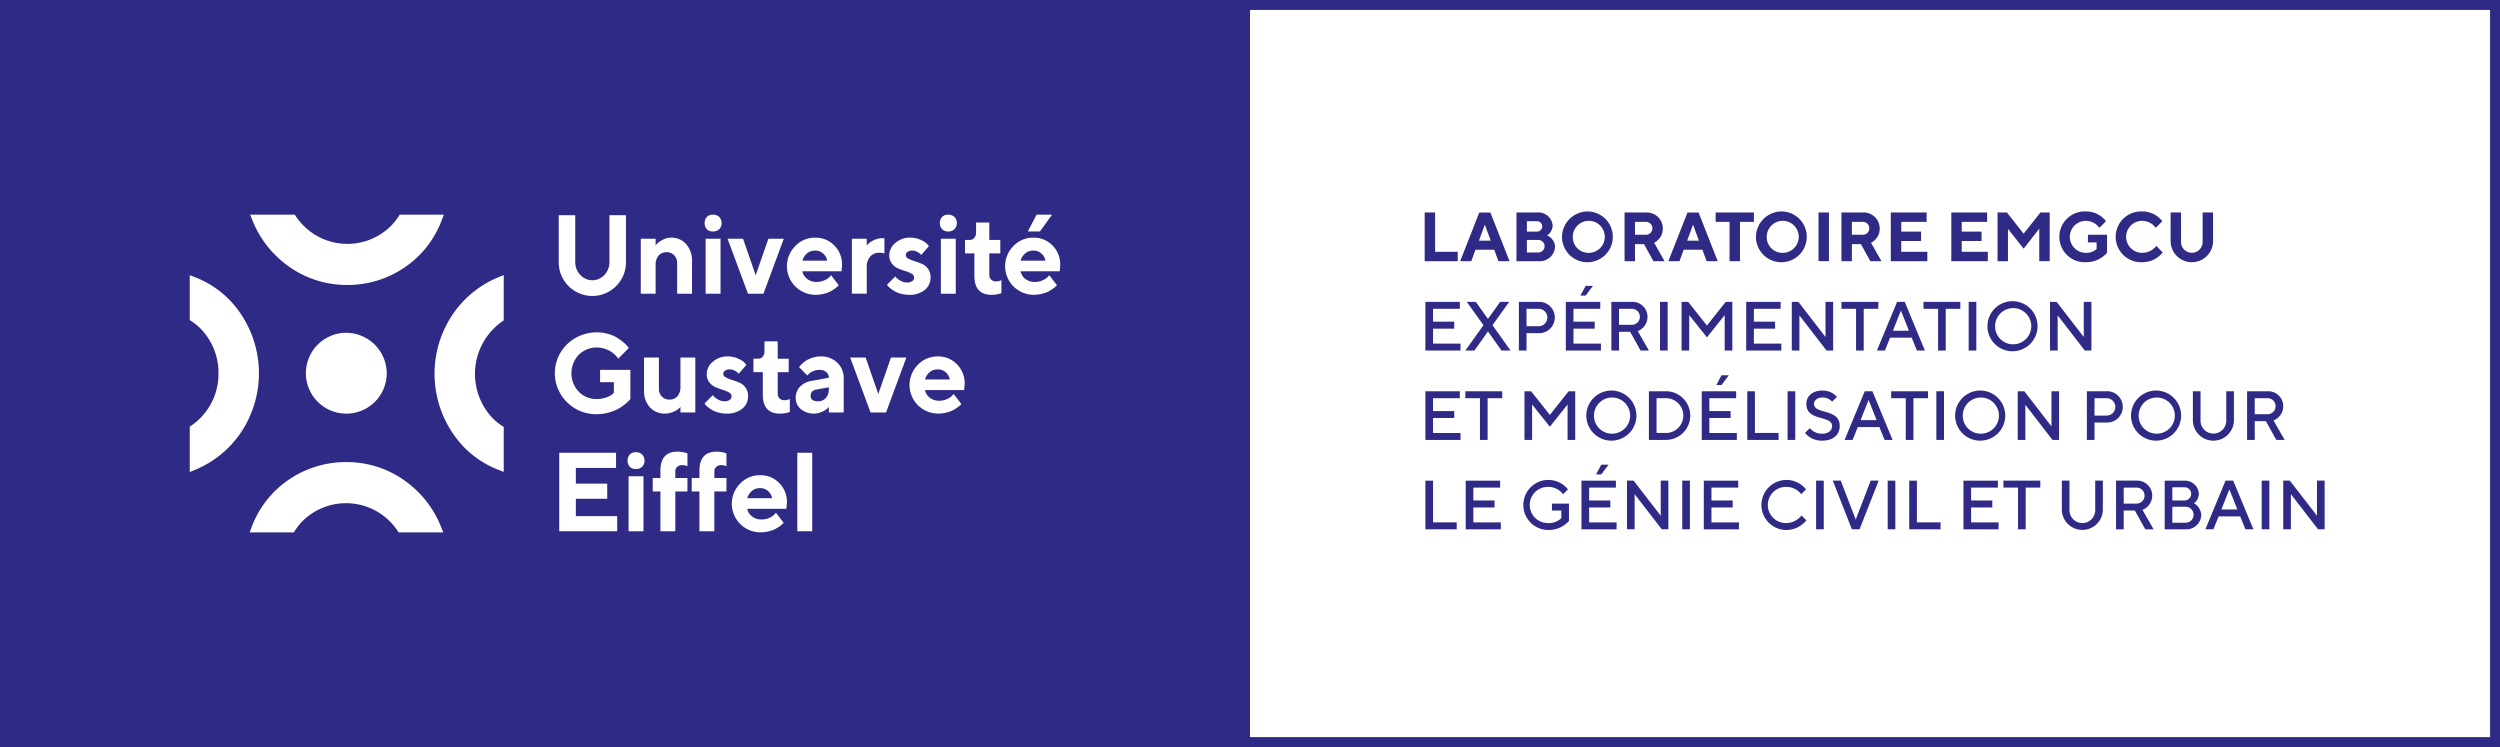 <svg id="Logo_endossement_EMGCU_couleur" data-name="Logo endossement EMGCU couleur" xmlns="http://www.w3.org/2000/svg" viewBox="0 0 503.452 150.442"><rect x="0" y="0" width="503.452" height="150.442" fill="#808080" stroke="none"/><defs><style>.cls-1{fill:#2f2a85;}.cls-2{fill:#fff;}</style></defs><title>EMGCU-CMJN-couleur</title><rect id="Fond_bleu" data-name="Fond bleu" class="cls-1" x="0.976" y="0.901" width="250.75" height="148.042"/><rect id="Fond_blanc" data-name="Fond blanc" class="cls-2" x="251.726" y="0.964" width="250.787" height="148.547"/><path id="Contour_bleu" data-name="Contour bleu" class="cls-1" d="M514.124,15.01V161.452H14.672V15.01H514.124m2-2H12.672V163.452H516.124V13.01Z" transform="translate(-12.672 -13.01)"/><g id="Logo_Gustave_Eiffel" data-name="Logo Gustave Eiffel"><g id="Symbole"><path class="cls-2" d="M94.079,109.725a20.147,20.147,0,0,0-11.6-3.661,20.371,20.371,0,0,0-14.474,5.867,20.08,20.08,0,0,0-4.648,7.2l-.414,1.095h8.9l.234-.369a11.614,11.614,0,0,1,1.614-2,12.461,12.461,0,0,1,19.03,2.021l.236.353h8.984l-.441-1.108a20.82,20.82,0,0,0-7.428-9.393" transform="translate(-12.672 -13.01)"/><path class="cls-2" d="M59.045,73.565a19.651,19.651,0,0,0-7.084-4.725l-1.077-.421V77.47l.363.237a11.674,11.674,0,0,1,1.975,1.641,12.771,12.771,0,0,1,3.454,8.93,12.641,12.641,0,0,1-5.443,10.415l-.349.239v9.135l1.091-.45a20.607,20.607,0,0,0,9.24-7.551,21.4,21.4,0,0,0-2.17-26.5" transform="translate(-12.672 -13.01)"/><path class="cls-2" d="M70.919,66.738a20.155,20.155,0,0,0,11.6,3.66,20.369,20.369,0,0,0,14.474-5.866,20.111,20.111,0,0,0,4.648-7.2l.414-1.094h-8.9l-.234.368A11.621,11.621,0,0,1,91.3,58.611,12.461,12.461,0,0,1,72.27,56.59l-.236-.353H63.05l.441,1.108a20.83,20.83,0,0,0,7.428,9.393" transform="translate(-12.672 -13.01)"/><path class="cls-2" d="M113.766,77.77l.348-.241V68.4l-1.091.448a20.621,20.621,0,0,0-9.241,7.55,21.4,21.4,0,0,0,2.173,26.5,19.62,19.62,0,0,0,7.081,4.724l1.078.421v-9.05l-.361-.238a11.556,11.556,0,0,1-1.976-1.641,12.936,12.936,0,0,1,1.989-19.344" transform="translate(-12.672 -13.01)"/><path class="cls-2" d="M90.555,88.3a8.142,8.142,0,1,1-8.141-8.275A8.209,8.209,0,0,1,90.555,88.3" transform="translate(-12.672 -13.01)"/></g><g id="Université_Gustave_Eiffel" data-name="Université Gustave Eiffel"><g id="Université"><path id="U" class="cls-2" d="M134.391,68.376A3.721,3.721,0,0,0,135.4,65.72V56.353h3.328V65.72a6.771,6.771,0,1,1-13.54,0V56.353h3.328V65.72a3.719,3.719,0,0,0,1.014,2.651,3.293,3.293,0,0,0,4.862.005" transform="translate(-12.672 -13.01)"/><path id="n" class="cls-2" d="M144.7,62.447a5.372,5.372,0,0,1,.37-.435,4.472,4.472,0,0,1,1.045-.7,3.488,3.488,0,0,1,1.7-.442,3.9,3.9,0,0,1,3.041,1.312,5.105,5.105,0,0,1,1.176,3.538v6.437h-2.993V66.062a2.267,2.267,0,0,0-.591-1.636,2,2,0,0,0-1.522-.623,2.064,2.064,0,0,0-1.622.677,2.8,2.8,0,0,0-.6,1.924v5.753h-2.992V61.091H144.7Z" transform="translate(-12.672 -13.01)"/><path id="i" class="cls-2" d="M157.519,59.162a1.79,1.79,0,0,1-1.3.463,1.6,1.6,0,0,1-1.208-.463,1.9,1.9,0,0,1,.005-2.458,1.612,1.612,0,0,1,1.2-.463,1.794,1.794,0,0,1,1.3.463,1.825,1.825,0,0,1,0,2.458m.259,13h-3V61.091h3Z" transform="translate(-12.672 -13.01)"/><polygon id="v" class="cls-2" points="150.63 59.147 146.521 48.08 149.632 48.08 152.181 55.422 154.738 48.08 157.841 48.08 153.742 59.147 150.63 59.147"/><path id="e" class="cls-2" d="M174.258,67.639a2.551,2.551,0,0,0,.943,1.525,3,3,0,0,0,1.942.623,3.66,3.66,0,0,0,1.566-.336,3.034,3.034,0,0,0,1.015-.677l.314-.341,1.549,2.028-.2.2a6.1,6.1,0,0,1-.58.47,6.89,6.89,0,0,1-.944.589,6.1,6.1,0,0,1-1.295.458,6.775,6.775,0,0,1-1.643.2,5.758,5.758,0,0,1-4.108-9.815,5.418,5.418,0,0,1,4-1.692,5.216,5.216,0,0,1,3.881,1.581,5.416,5.416,0,0,1,1.551,3.953l-.109,1.234Zm.938-3.6a3,3,0,0,0-.938,1.466h5a2.538,2.538,0,0,0-.83-1.454,2.353,2.353,0,0,0-1.61-.574,2.429,2.429,0,0,0-1.621.562" transform="translate(-12.672 -13.01)"/><path id="r" class="cls-2" d="M190.776,64.034a3.606,3.606,0,0,0-1-.121,2.4,2.4,0,0,0-1.87.761,3.142,3.142,0,0,0-.689,2.182v5.3h-2.992V61.091h2.992v1.356c.088-.1.21-.238.37-.4a4.32,4.32,0,0,1,1.045-.657,3.728,3.728,0,0,1,1.7-.407h.445Z" transform="translate(-12.672 -13.01)"/><path id="s" class="cls-2" d="M198.187,64.364a2.561,2.561,0,0,0-.212-.242,2.622,2.622,0,0,0-.613-.4,2.018,2.018,0,0,0-.954-.247,1.583,1.583,0,0,0-.975.27.772.772,0,0,0-.358.622.831.831,0,0,0,.509.716,6.3,6.3,0,0,0,1.242.513c.489.151.981.331,1.48.54a2.95,2.95,0,0,1,1.257,1.014,2.865,2.865,0,0,1,.509,1.737,3.168,3.168,0,0,1-1.152,2.491,4.685,4.685,0,0,1-3.173,1,6.334,6.334,0,0,1-1.646-.209,4.933,4.933,0,0,1-1.27-.507,8.129,8.129,0,0,1-.852-.591,3.7,3.7,0,0,1-.524-.49l-.153-.231,1.67-1.687a2.644,2.644,0,0,0,.277.336,3.708,3.708,0,0,0,.8.55,2.5,2.5,0,0,0,1.257.349,1.739,1.739,0,0,0,1.079-.283.86.86,0,0,0-.146-1.487,5.677,5.677,0,0,0-1.257-.529,13.518,13.518,0,0,1-1.48-.545,3.1,3.1,0,0,1-1.242-.993,2.726,2.726,0,0,1-.509-1.7,3.184,3.184,0,0,1,1.218-2.413,4.363,4.363,0,0,1,3-1.081,4.969,4.969,0,0,1,2.077.43,4.077,4.077,0,0,1,1.317.838l.38.429Z" transform="translate(-12.672 -13.01)"/><path id="i-2" data-name="i" class="cls-2" d="M204.893,59.162a1.79,1.79,0,0,1-1.3.463,1.6,1.6,0,0,1-1.208-.463,1.9,1.9,0,0,1,0-2.458,1.614,1.614,0,0,1,1.2-.463,1.794,1.794,0,0,1,1.3.463,1.822,1.822,0,0,1,0,2.458m.259,13h-3V61.091h3Z" transform="translate(-12.672 -13.01)"/><path id="t" class="cls-2" d="M209.235,57.829H211.9v3.494h2.211v2.71H211.9v4.4a1.179,1.179,0,0,0,.373.881,1.306,1.306,0,0,0,.948.365,2.629,2.629,0,0,0,.571-.062,2.028,2.028,0,0,0,.417-.127l.131-.044v2.6a5.464,5.464,0,0,1-2.008.331q-3.436,0-3.436-3.837V64.033h-1.887v-2.71h1a1.118,1.118,0,0,0,.867-.407,1.547,1.547,0,0,0,.358-1.059Z" transform="translate(-12.672 -13.01)"/><path id="é" class="cls-2" d="M218.2,67.639a2.55,2.55,0,0,0,.942,1.526,3,3,0,0,0,1.942.622,3.66,3.66,0,0,0,1.566-.336,3.049,3.049,0,0,0,1.015-.677l.314-.343,1.549,2.028-.2.2a6.128,6.128,0,0,1-.58.468,6.978,6.978,0,0,1-.943.591,6.073,6.073,0,0,1-1.3.456,6.732,6.732,0,0,1-1.643.2,5.759,5.759,0,0,1-4.108-9.814,5.422,5.422,0,0,1,4-1.692,5.2,5.2,0,0,1,3.881,1.582,5.411,5.411,0,0,1,1.551,3.95l-.107,1.236Zm.937-3.6A2.982,2.982,0,0,0,218.2,65.5h5a2.524,2.524,0,0,0-.83-1.455,2.354,2.354,0,0,0-1.61-.573,2.428,2.428,0,0,0-1.621.561m2.283-7.792h3.112l-2.44,3.384h-2.449Z" transform="translate(-12.672 -13.01)"/></g><g id="Gustave"><path id="G" class="cls-2" d="M139.617,87.5v5.864c-.057.074-.149.181-.276.325a8.412,8.412,0,0,1-.833.739,9.9,9.9,0,0,1-1.368.926,8.971,8.971,0,0,1-1.887.733,8.728,8.728,0,0,1-2.4.331,8.2,8.2,0,0,1-6-2.42,8.153,8.153,0,0,1,0-11.645,8.624,8.624,0,0,1,8.332-2.087,6.889,6.889,0,0,1,1.816.787,12.4,12.4,0,0,1,1.257.925,5.114,5.114,0,0,1,.786.783l.251.331-2.116,2.15c-.042-.06-.1-.141-.178-.248a4.947,4.947,0,0,0-.509-.547,5.3,5.3,0,0,0-.862-.677,5.567,5.567,0,0,0-1.226-.539,5.123,5.123,0,0,0-5.192,1.239,5.414,5.414,0,0,0,0,7.407,4.9,4.9,0,0,0,3.641,1.487,5.512,5.512,0,0,0,1.9-.314,3.757,3.757,0,0,0,1.205-.633l.336-.287V89.981h-2.777V87.5Z" transform="translate(-12.672 -13.01)"/><path id="u-2" data-name="u" class="cls-2" d="M149.7,94.951a4.571,4.571,0,0,1-.37.38,4.3,4.3,0,0,1-1.045.6,4.031,4.031,0,0,1-1.7.368,3.955,3.955,0,0,1-3.041-1.272,4.8,4.8,0,0,1-1.176-3.389V85.01h2.994v6.327a2.093,2.093,0,0,0,.6,1.532,2.044,2.044,0,0,0,1.512.606A2.072,2.072,0,0,0,149.1,92.8a2.793,2.793,0,0,0,.6-1.92V85.01h2.992V96.076H149.7Z" transform="translate(-12.672 -13.01)"/><path id="s-2" data-name="s" class="cls-2" d="M161.432,88.283a2.421,2.421,0,0,0-.212-.242,2.6,2.6,0,0,0-.613-.4,2.015,2.015,0,0,0-.953-.247,1.591,1.591,0,0,0-.976.269.775.775,0,0,0-.358.623.832.832,0,0,0,.509.716,6.365,6.365,0,0,0,1.242.513c.489.151.981.331,1.48.54a2.953,2.953,0,0,1,1.258,1.014,2.86,2.86,0,0,1,.509,1.736,3.17,3.17,0,0,1-1.153,2.492,4.683,4.683,0,0,1-3.173,1,6.345,6.345,0,0,1-1.646-.209,4.9,4.9,0,0,1-1.27-.508,8.4,8.4,0,0,1-.852-.59,3.844,3.844,0,0,1-.526-.491l-.151-.23,1.67-1.687a2.894,2.894,0,0,0,.277.336,3.708,3.708,0,0,0,.8.55,2.5,2.5,0,0,0,1.257.349,1.744,1.744,0,0,0,1.08-.283.86.86,0,0,0-.146-1.487,5.659,5.659,0,0,0-1.258-.529,13.518,13.518,0,0,1-1.48-.545,3.114,3.114,0,0,1-1.242-.993,2.732,2.732,0,0,1-.509-1.7,3.191,3.191,0,0,1,1.218-2.415,4.373,4.373,0,0,1,3-1.079,4.984,4.984,0,0,1,2.077.429,4.093,4.093,0,0,1,1.317.839l.38.429Z" transform="translate(-12.672 -13.01)"/><path id="t-2" data-name="t" class="cls-2" d="M166.62,81.747h2.667v3.5H171.5v2.711h-2.212v4.4a1.186,1.186,0,0,0,.374.883,1.309,1.309,0,0,0,.948.363,2.622,2.622,0,0,0,.571-.061,2.092,2.092,0,0,0,.417-.127l.131-.045v2.6a5.444,5.444,0,0,1-2.008.331q-3.436,0-3.436-3.835V87.953H164.4V85.242h1a1.116,1.116,0,0,0,.868-.408,1.545,1.545,0,0,0,.358-1.059Z" transform="translate(-12.672 -13.01)"/><path id="a" class="cls-2" d="M179.581,94.951a5.184,5.184,0,0,1-.363.381,4.373,4.373,0,0,1-1.013.6,4.083,4.083,0,0,1-4.273-.551,2.907,2.907,0,0,1-1.019-2.234,3.157,3.157,0,0,1,.857-2.259,4.181,4.181,0,0,1,2.364-1.179l3.447-.628a1.439,1.439,0,0,0-.5-1.135A2.018,2.018,0,0,0,177.7,87.5a3.177,3.177,0,0,0-1.346.28,2.5,2.5,0,0,0-.857.58l-.248.265-1.66-1.687c.045-.06.1-.139.18-.238a4.752,4.752,0,0,1,.509-.511,5.379,5.379,0,0,1,.863-.646,5.69,5.69,0,0,1,1.225-.518,5.206,5.206,0,0,1,1.551-.237,4.649,4.649,0,0,1,3.36,1.25,4.188,4.188,0,0,1,1.3,3.148v6.889h-2.994Zm-.6-1.791a2.6,2.6,0,0,0,.6-1.824V91l-2.439.451q-1.227.2-1.225,1.246,0,1.122,1.441,1.123a2.092,2.092,0,0,0,1.622-.655" transform="translate(-12.672 -13.01)"/><polygon id="v-2" data-name="v" class="cls-2" points="175.318 83.065 171.21 71.999 174.32 71.999 176.869 79.34 179.427 71.999 182.527 71.999 178.431 83.065 175.318 83.065"/><path id="e-2" data-name="e" class="cls-2" d="M198.945,91.557a2.544,2.544,0,0,0,.944,1.526,2.991,2.991,0,0,0,1.941.624,3.658,3.658,0,0,0,1.566-.338,3.019,3.019,0,0,0,1.015-.677l.313-.341,1.551,2.028-.2.2a5.532,5.532,0,0,1-.58.47,6.679,6.679,0,0,1-.944.589,5.906,5.906,0,0,1-1.294.458,6.737,6.737,0,0,1-1.643.2,5.759,5.759,0,0,1-4.109-9.814,5.429,5.429,0,0,1,4-1.692,5.21,5.21,0,0,1,3.881,1.582,5.41,5.41,0,0,1,1.551,3.952l-.108,1.234Zm.939-3.6a3,3,0,0,0-.939,1.466h5a2.541,2.541,0,0,0-.83-1.455,2.358,2.358,0,0,0-1.611-.573,2.421,2.421,0,0,0-1.62.562" transform="translate(-12.672 -13.01)"/></g><g id="Eiffel"><polygon id="E-3" data-name="E" class="cls-2" points="112.623 91.179 112.623 106.983 124.29 106.983 124.29 103.942 115.962 103.942 115.962 100.438 122.284 100.438 122.284 97.395 115.962 97.395 115.962 94.232 124.062 94.232 124.062 91.179 112.623 91.179"/><path id="i-3" data-name="i" class="cls-2" d="M142,107a1.792,1.792,0,0,1-1.3.464,1.6,1.6,0,0,1-1.208-.464,1.894,1.894,0,0,1,0-2.457,1.609,1.609,0,0,1,1.2-.463,1.792,1.792,0,0,1,1.3.463A1.823,1.823,0,0,1,142,107m.259,12.994h-3V108.927h3Z" transform="translate(-12.672 -13.01)"/><path id="f" class="cls-2" d="M151.11,111.981h-2.44V120h-3v-8.014h-1.551V109.27h1.551V107.8q0-3.832,3.446-3.835a5.651,5.651,0,0,1,.988.088,6,6,0,0,1,.77.177l.238.076V106.9A2.459,2.459,0,0,0,150,106.68a1.337,1.337,0,0,0-.954.358,1.159,1.159,0,0,0-.38.876v1.356h2.44Z" transform="translate(-12.672 -13.01)"/><path id="f-2" data-name="f" class="cls-2" d="M158.965,111.981h-2.44V120h-3v-8.014h-1.552V109.27h1.552V107.8q0-3.832,3.446-3.835a5.651,5.651,0,0,1,.988.088,5.974,5.974,0,0,1,.769.177l.239.076V106.9a2.461,2.461,0,0,0-1.107-.221,1.332,1.332,0,0,0-.952.358,1.164,1.164,0,0,0-.381.876v1.356h2.44Z" transform="translate(-12.672 -13.01)"/><path id="e-4" data-name="e" class="cls-2" d="M163.155,115.476A2.548,2.548,0,0,0,164.1,117a3,3,0,0,0,1.942.623,3.66,3.66,0,0,0,1.566-.336,3.034,3.034,0,0,0,1.015-.677l.314-.341,1.549,2.028-.2.2a5.738,5.738,0,0,1-.579.47,7.063,7.063,0,0,1-.945.589,5.936,5.936,0,0,1-1.295.458,6.825,6.825,0,0,1-1.643.2,5.76,5.76,0,0,1-4.108-9.816,5.426,5.426,0,0,1,4-1.692,5.213,5.213,0,0,1,3.881,1.582,5.412,5.412,0,0,1,1.551,3.952l-.109,1.234Zm.938-3.605a3,3,0,0,0-.938,1.467h5a2.538,2.538,0,0,0-.83-1.455,2.357,2.357,0,0,0-1.61-.573,2.428,2.428,0,0,0-1.621.561" transform="translate(-12.672 -13.01)"/><rect id="l" class="cls-2" x="160.561" y="91.179" width="3.004" height="15.804"/></g></g></g><path class="cls-1" d="M299.577,65.606V55.8h2.1v7.914h4.551v1.891Z" transform="translate(-12.672 -13.01)"/><path class="cls-1" d="M309.8,63.3l-.84,2.311h-2.241l3.851-9.8h2.241l3.853,9.8h-2.241L313.58,63.3Zm1.891-5.043-1.19,3.222h2.381Z" transform="translate(-12.672 -13.01)"/><path class="cls-1" d="M318.057,65.606V55.8h4.2a2.861,2.861,0,0,1,3.082,2.591,2.407,2.407,0,0,1-1.121,2.032,2.613,2.613,0,0,1,1.611,2.311,3.076,3.076,0,0,1-3.334,2.871Zm2.1-8.054v2.1h1.961a1.053,1.053,0,1,0,0-2.1Zm2.241,6.3a1.262,1.262,0,1,0,0-2.521h-2.241v2.521Z" transform="translate(-12.672 -13.01)"/><path class="cls-1" d="M332.55,55.591a5.117,5.117,0,1,1-5.324,5.112A5.19,5.19,0,0,1,332.55,55.591Zm0,8.335A3.223,3.223,0,1,0,329.4,60.7,3.154,3.154,0,0,0,332.55,63.926Z" transform="translate(-12.672 -13.01)"/><path class="cls-1" d="M339.827,55.8h4.342a3.222,3.222,0,0,1,3.362,3.222,3.172,3.172,0,0,1-1.751,2.871l2.1,3.712H345.64l-1.891-3.431h-1.821v3.431h-2.1Zm4.273,1.891h-2.172v2.591H344.1a1.273,1.273,0,0,0,1.33-1.26A1.288,1.288,0,0,0,344.1,57.692Z" transform="translate(-12.672 -13.01)"/><path class="cls-1" d="M351.727,63.3l-.839,2.311h-2.242l3.852-9.8h2.241l3.853,9.8h-2.241L355.51,63.3Zm1.892-5.043-1.19,3.222h2.38Z" transform="translate(-12.672 -13.01)"/><path class="cls-1" d="M365.87,55.8v1.891h-2.8v7.914h-2.1V57.692h-2.8V55.8Z" transform="translate(-12.672 -13.01)"/><path class="cls-1" d="M371.609,55.591a5.117,5.117,0,1,1-5.323,5.112A5.19,5.19,0,0,1,371.609,55.591Zm0,8.335a3.223,3.223,0,1,0-3.152-3.223A3.155,3.155,0,0,0,371.609,63.926Z" transform="translate(-12.672 -13.01)"/><path class="cls-1" d="M378.886,55.8h2.1v9.8h-2.1Z" transform="translate(-12.672 -13.01)"/><path class="cls-1" d="M383.506,55.8h4.342a3.222,3.222,0,0,1,3.362,3.222,3.172,3.172,0,0,1-1.751,2.871l2.1,3.712h-2.241l-1.89-3.431h-1.822v3.431h-2.1Zm4.272,1.891h-2.172v2.591h2.172a1.272,1.272,0,0,0,1.33-1.26A1.287,1.287,0,0,0,387.778,57.692Z" transform="translate(-12.672 -13.01)"/><path class="cls-1" d="M400.8,63.715v1.891h-7.355V55.8h7.214v1.891h-5.112v1.961h3.992v1.891h-3.992v2.171Z" transform="translate(-12.672 -13.01)"/><path class="cls-1" d="M412.979,63.715v1.891h-7.354V55.8h7.214v1.891h-5.113v1.961h3.993v1.891h-3.993v2.171Z" transform="translate(-12.672 -13.01)"/><path class="cls-1" d="M423.578,55.8h1.863v9.8h-2.1V59.065l-3.152,4.02-3.152-3.992v6.513h-2.1V55.8h1.891l3.362,4.272Z" transform="translate(-12.672 -13.01)"/><path class="cls-1" d="M436.99,60.283v3.643a5.628,5.628,0,0,1-4.272,1.89,5.117,5.117,0,1,1,0-10.225,5.064,5.064,0,0,1,4.062,1.961l-1.331,1.331a3.4,3.4,0,0,0-2.731-1.4,3.222,3.222,0,1,0,0,6.444,3,3,0,0,0,2.171-.771V61.824h-1.751V60.283Z" transform="translate(-12.672 -13.01)"/><path class="cls-1" d="M448.12,57.552l-1.331,1.331a3.4,3.4,0,0,0-2.731-1.4,3.222,3.222,0,1,0,0,6.444,3.666,3.666,0,0,0,2.872-1.4l1.259,1.33a5.278,5.278,0,0,1-4.131,1.961,5.117,5.117,0,1,1,0-10.225A5.064,5.064,0,0,1,448.12,57.552Z" transform="translate(-12.672 -13.01)"/><path class="cls-1" d="M456.238,61.614V55.8h2.1v5.813a4.273,4.273,0,0,1-8.545,0V55.8h2.1v5.813a2.175,2.175,0,1,0,4.342,0Z" transform="translate(-12.672 -13.01)"/><path class="cls-1" d="M306.791,82.205v1.4h-7.073V73.8h6.933v1.4h-5.393v2.591h4.272v1.4h-4.272v3.011Z" transform="translate(-12.672 -13.01)"/><path class="cls-1" d="M314.77,73.8h1.822l-3.363,4.692,3.643,5.113h-1.821l-2.732-3.852-2.731,3.852h-1.821l3.642-5.113L308.047,73.8h1.821l2.451,3.432Z" transform="translate(-12.672 -13.01)"/><path class="cls-1" d="M322.469,73.8a3.154,3.154,0,1,1,0,6.3h-2.381v3.5h-1.541V73.8Zm-2.381,1.4v3.5h2.381a1.751,1.751,0,1,0,0-3.5Z" transform="translate(-12.672 -13.01)"/><path class="cls-1" d="M335.07,82.205v1.4H328V73.8h6.934v1.4h-5.394v2.591h4.272v1.4h-4.272v3.011Zm-3.081-11.626h1.471l-1.471,1.961h-1.051Z" transform="translate(-12.672 -13.01)"/><path class="cls-1" d="M337.167,73.8H341.3a3.023,3.023,0,0,1,3.151,3.012,3.1,3.1,0,0,1-1.961,2.871l2.241,3.922h-1.68l-2.1-3.782h-2.241v3.782h-1.54Zm4.132,1.4h-2.592v3.222H341.3a1.611,1.611,0,1,0,0-3.222Z" transform="translate(-12.672 -13.01)"/><path class="cls-1" d="M346.967,73.8h1.54v9.8h-1.54Z" transform="translate(-12.672 -13.01)"/><path class="cls-1" d="M360.2,73.8h1.331v9.8h-1.541V76.462l-3.572,4.483-3.572-4.483v7.144h-1.54V73.8h1.33l3.782,4.762Z" transform="translate(-12.672 -13.01)"/><path class="cls-1" d="M371.4,82.205v1.4h-7.074V73.8h6.934v1.4h-5.393v2.591h4.273v1.4h-4.273v3.011Z" transform="translate(-12.672 -13.01)"/><path class="cls-1" d="M381.831,73.8v9.8H380.5l-5.463-7.074v7.074H373.5V73.8h1.331l5.463,7.074V73.8Z" transform="translate(-12.672 -13.01)"/><path class="cls-1" d="M390.93,73.8v1.4h-2.942v8.4h-1.541V75.2h-2.941V73.8Z" transform="translate(-12.672 -13.01)"/><path class="cls-1" d="M394.708,73.8h1.541l4.061,9.8H398.7l-1.051-2.591h-4.342l-1.05,2.591h-1.612Zm-.841,5.813h3.222l-1.611-4.062Z" transform="translate(-12.672 -13.01)"/><path class="cls-1" d="M407.449,73.8v1.4h-2.941v8.4h-1.541V75.2h-2.942V73.8Z" transform="translate(-12.672 -13.01)"/><path class="cls-1" d="M409.126,73.8h1.541v9.8h-1.541Z" transform="translate(-12.672 -13.01)"/><path class="cls-1" d="M418.089,73.661a5.044,5.044,0,1,1-5.184,5.042A5.054,5.054,0,0,1,418.089,73.661Zm0,8.684a3.642,3.642,0,1,0-3.643-3.642A3.616,3.616,0,0,0,418.089,82.345Z" transform="translate(-12.672 -13.01)"/><path class="cls-1" d="M433.841,73.8v9.8H432.51l-5.463-7.074v7.074h-1.541V73.8h1.331l5.463,7.074V73.8Z" transform="translate(-12.672 -13.01)"/><path class="cls-1" d="M306.791,100.206v1.4h-7.073V91.8h6.933v1.4h-5.393v2.592h4.272v1.4h-4.272v3.012Z" transform="translate(-12.672 -13.01)"/><path class="cls-1" d="M315.19,91.8v1.4h-2.941v8.4h-1.541V93.2h-2.941V91.8Z" transform="translate(-12.672 -13.01)"/><path class="cls-1" d="M328.561,91.8h1.332v9.8h-1.542V94.463l-3.571,4.482-3.572-4.482v7.143h-1.541V91.8H321l3.782,4.761Z" transform="translate(-12.672 -13.01)"/><path class="cls-1" d="M337.309,91.661a5.045,5.045,0,1,1-5.182,5.043A5.054,5.054,0,0,1,337.309,91.661Zm0,8.684a3.642,3.642,0,1,0-3.641-3.641A3.616,3.616,0,0,0,337.309,100.345Z" transform="translate(-12.672 -13.01)"/><path class="cls-1" d="M348.158,91.8a4.9,4.9,0,1,1,0,9.8h-3.432V91.8Zm-1.89,1.4v7h1.89a3.5,3.5,0,0,0,0-7Z" transform="translate(-12.672 -13.01)"/><path class="cls-1" d="M362.44,100.206v1.4h-7.073V91.8H362.3v1.4h-5.394v2.592h4.273v1.4h-4.273v3.012Zm-3.081-11.627h1.471l-1.471,1.962h-1.05Z" transform="translate(-12.672 -13.01)"/><path class="cls-1" d="M364.537,101.606V91.8h1.54v8.4h4.763v1.4Z" transform="translate(-12.672 -13.01)"/><path class="cls-1" d="M372.656,91.8H374.2v9.8h-1.541Z" transform="translate(-12.672 -13.01)"/><path class="cls-1" d="M376.435,94.322c0-1.471,1.192-2.661,3.222-2.661a3.838,3.838,0,0,1,2.943,1.261l-.981.98a2.5,2.5,0,0,0-1.962-.84c-1.05,0-1.681.63-1.681,1.26,0,2.241,5.183.841,5.183,4.482,0,1.682-1.261,2.943-3.5,2.943a4.412,4.412,0,0,1-3.5-1.541l.981-.981a3.082,3.082,0,0,0,2.52,1.12c1.261,0,1.962-.7,1.962-1.541C381.619,96.563,376.435,97.965,376.435,94.322Z" transform="translate(-12.672 -13.01)"/><path class="cls-1" d="M388.2,91.8h1.541l4.063,9.8h-1.612l-1.049-2.591H386.8l-1.051,2.591h-1.61Zm-.84,5.812h3.222l-1.611-4.061Z" transform="translate(-12.672 -13.01)"/><path class="cls-1" d="M400.939,91.8v1.4H398v8.4h-1.541V93.2h-2.941V91.8Z" transform="translate(-12.672 -13.01)"/><path class="cls-1" d="M402.616,91.8h1.54v9.8h-1.54Z" transform="translate(-12.672 -13.01)"/><path class="cls-1" d="M411.578,91.661A5.045,5.045,0,1,1,406.4,96.7,5.055,5.055,0,0,1,411.578,91.661Zm0,8.684a3.642,3.642,0,1,0-3.642-3.641A3.616,3.616,0,0,0,411.578,100.345Z" transform="translate(-12.672 -13.01)"/><path class="cls-1" d="M427.33,91.8v9.8H426l-5.463-7.073v7.073H419V91.8h1.331l5.463,7.073V91.8Z" transform="translate(-12.672 -13.01)"/><path class="cls-1" d="M436.847,91.8a3.154,3.154,0,1,1,0,6.3h-2.381v3.5h-1.541V91.8Zm-2.381,1.4v3.5h2.381a1.751,1.751,0,1,0,0-3.5Z" transform="translate(-12.672 -13.01)"/><path class="cls-1" d="M447,91.661a5.045,5.045,0,1,1-5.183,5.043A5.055,5.055,0,0,1,447,91.661Zm0,8.684a3.642,3.642,0,1,0-3.642-3.641A3.616,3.616,0,0,0,447,100.345Z" transform="translate(-12.672 -13.01)"/><path class="cls-1" d="M461,97.684V91.8h1.541v5.882a4.133,4.133,0,0,1-8.265,0V91.8h1.541v5.882a2.592,2.592,0,1,0,5.183,0Z" transform="translate(-12.672 -13.01)"/><path class="cls-1" d="M465.194,91.8h4.132a3.022,3.022,0,0,1,3.151,3.011,3.1,3.1,0,0,1-1.96,2.871l2.241,3.922h-1.681l-2.1-3.782h-2.242v3.782h-1.54Zm4.132,1.4h-2.592v3.222h2.592a1.611,1.611,0,0,0,0-3.222Z" transform="translate(-12.672 -13.01)"/><path class="cls-1" d="M299.718,119.606v-9.8h1.54v8.4h4.762v1.4Z" transform="translate(-12.672 -13.01)"/><path class="cls-1" d="M314.911,118.206v1.4h-7.074v-9.8h6.933v1.4h-5.392v2.592h4.272v1.4h-4.272v3.012Z" transform="translate(-12.672 -13.01)"/><path class="cls-1" d="M328.632,114.424v3.5a5.462,5.462,0,0,1-4.2,1.821,5.043,5.043,0,1,1,3.992-8.194l-.982.98a3.728,3.728,0,0,0-3.01-1.471,3.642,3.642,0,1,0,0,7.283,3.568,3.568,0,0,0,2.661-.98v-1.541H325.2v-1.4Z" transform="translate(-12.672 -13.01)"/><path class="cls-1" d="M338.221,118.206v1.4h-7.075v-9.8h6.934v1.4h-5.393v2.592h4.273v1.4h-4.273v3.012Zm-3.082-11.626h1.47l-1.47,1.961h-1.051Z" transform="translate(-12.672 -13.01)"/><path class="cls-1" d="M348.651,109.8v9.8H347.32l-5.463-7.073v7.073h-1.541v-9.8h1.331l5.463,7.073V109.8Z" transform="translate(-12.672 -13.01)"/><path class="cls-1" d="M351.446,109.8h1.541v9.8h-1.541Z" transform="translate(-12.672 -13.01)"/><path class="cls-1" d="M362.86,118.206v1.4h-7.074v-9.8h6.934v1.4h-5.393v2.592H361.6v1.4h-4.273v3.012Z" transform="translate(-12.672 -13.01)"/><path class="cls-1" d="M376.371,111.553l-.981.98a3.731,3.731,0,0,0-3.011-1.471,3.642,3.642,0,1,0,0,7.283,3.906,3.906,0,0,0,3.081-1.541l.98.982a5.223,5.223,0,0,1-4.061,1.961,5.043,5.043,0,1,1,3.992-8.194Z" transform="translate(-12.672 -13.01)"/><path class="cls-1" d="M378.4,109.8h1.54v9.8H378.4Z" transform="translate(-12.672 -13.01)"/><path class="cls-1" d="M381.756,109.8h1.61l3.012,7.843,3.012-7.843H391l-3.852,9.8h-1.541Z" transform="translate(-12.672 -13.01)"/><path class="cls-1" d="M392.815,109.8h1.541v9.8h-1.541Z" transform="translate(-12.672 -13.01)"/><path class="cls-1" d="M397.155,119.606v-9.8H398.7v8.4h4.763v1.4Z" transform="translate(-12.672 -13.01)"/><path class="cls-1" d="M415.148,118.206v1.4h-7.073v-9.8h6.934v1.4h-5.394v2.592h4.273v1.4h-4.273v3.012Z" transform="translate(-12.672 -13.01)"/><path class="cls-1" d="M423.548,109.8v1.4h-2.942v8.4h-1.541v-8.4h-2.941v-1.4Z" transform="translate(-12.672 -13.01)"/><path class="cls-1" d="M434.608,115.684V109.8h1.541v5.882a4.133,4.133,0,0,1-8.264,0V109.8h1.541v5.882a2.592,2.592,0,1,0,5.182,0Z" transform="translate(-12.672 -13.01)"/><path class="cls-1" d="M438.805,109.8h4.131a3.023,3.023,0,0,1,3.152,3.011,3.1,3.1,0,0,1-1.961,2.871l2.241,3.922h-1.681l-2.1-3.782h-2.241v3.782h-1.54Zm4.131,1.4h-2.591v3.222h2.591a1.611,1.611,0,1,0,0-3.222Z" transform="translate(-12.672 -13.01)"/><path class="cls-1" d="M448.6,119.606v-9.8H452.6a2.794,2.794,0,0,1,2.871,2.59,2.4,2.4,0,0,1-.981,1.961,2.875,2.875,0,0,1,1.471,2.382,3,3,0,0,1-3.151,2.871Zm1.54-8.474v2.662H452.6a1.331,1.331,0,0,0,0-2.662Zm2.663,7.144a1.611,1.611,0,0,0,0-3.222h-2.663v3.222Z" transform="translate(-12.672 -13.01)"/><path class="cls-1" d="M460.855,109.8H462.4l4.063,9.8h-1.611l-1.05-2.591h-4.343l-1.051,2.591h-1.61Zm-.839,5.812h3.221l-1.611-4.061Z" transform="translate(-12.672 -13.01)"/><path class="cls-1" d="M468.134,109.8h1.541v9.8h-1.541Z" transform="translate(-12.672 -13.01)"/><path class="cls-1" d="M480.809,109.8v9.8h-1.332l-5.462-7.073v7.073h-1.541v-9.8h1.331l5.463,7.073V109.8Z" transform="translate(-12.672 -13.01)"/></svg>
